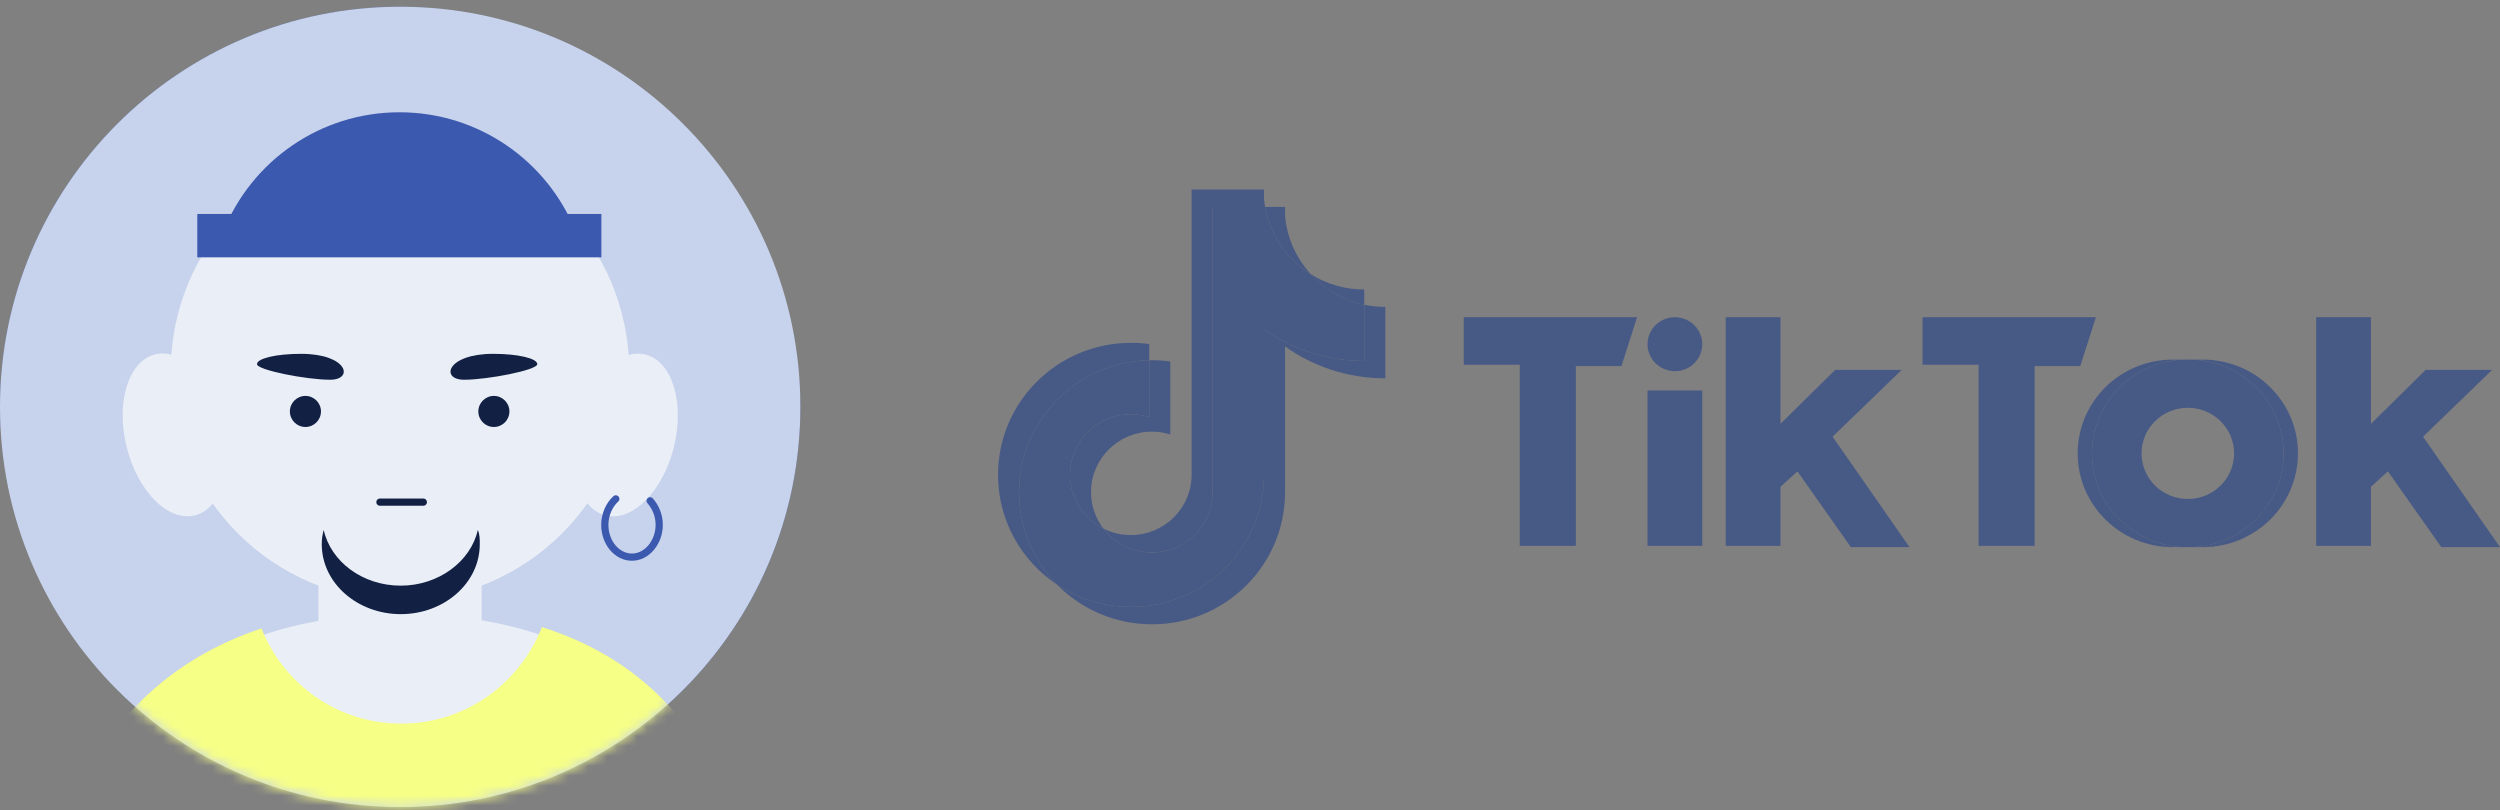 <?xml version="1.0" encoding="UTF-8"?> <svg xmlns="http://www.w3.org/2000/svg" width="253" height="82" viewBox="0 0 253 82" fill="none"><rect x="0" y="0" width="253" height="82" fill="#808080" stroke="none"/><rect x="0.375" y="1.056" width="80.25" height="80.25" rx="40.125" fill="url(#paint0_linear_256_31062)" stroke="url(#paint1_linear_256_31062)" stroke-width="0.75"></rect><path d="M40.5 81.681C62.867 81.681 81 63.548 81 41.181C81 18.813 62.867 0.681 40.5 0.681C18.133 0.681 0 18.813 0 41.181C0 63.548 18.133 81.681 40.5 81.681Z" fill="#C7D2EC"></path><mask id="mask0_256_31062" style="mask-type:luminance" maskUnits="userSpaceOnUse" x="0" y="0" width="81" height="82"><path d="M40.5 81.681C62.867 81.681 81 63.548 81 41.181C81 18.813 62.867 0.681 40.5 0.681C18.133 0.681 0 18.813 0 41.181C0 63.548 18.133 81.681 40.5 81.681Z" fill="white"></path></mask><g mask="url(#mask0_256_31062)"><path d="M66.112 71.325C60.083 65.231 51.629 62.151 40.685 62.151C29.741 62.151 21.156 65.231 15.062 71.325C8.967 77.42 5.887 86.005 5.887 96.949V105.075C5.887 108.155 8.377 110.711 11.523 110.711H69.52C72.6 110.711 75.156 108.221 75.156 105.075V96.949C75.156 86.005 72.142 77.42 66.178 71.325H66.112Z" fill="#EAEFF7"></path><path d="M40.478 60.776C53.291 60.776 63.677 50.389 63.677 37.577C63.677 24.765 53.291 14.378 40.478 14.378C27.666 14.378 17.279 24.765 17.279 37.577C17.279 50.389 27.666 60.776 40.478 60.776Z" fill="#EAEFF7"></path><path d="M48.743 48.651H32.228V75.651H48.743V48.651Z" fill="#EAEFF7"></path><path d="M68.201 45.228C69.31 40.73 68.016 36.543 65.31 35.875C62.604 35.208 59.511 38.314 58.403 42.812C57.294 47.31 58.588 51.497 61.294 52.164C64 52.831 67.092 49.726 68.201 45.228Z" fill="#EAEFF7"></path><path d="M19.718 52.153C22.424 51.486 23.718 47.299 22.61 42.801C21.501 38.303 18.408 35.197 15.702 35.864C12.996 36.531 11.702 40.719 12.811 45.217C13.92 49.715 17.012 52.82 19.718 52.153Z" fill="#EAEFF7"></path><path d="M30.909 43.211C31.777 43.211 32.482 42.507 32.482 41.638C32.482 40.77 31.777 40.066 30.909 40.066C30.04 40.066 29.336 40.77 29.336 41.638C29.336 42.507 30.04 43.211 30.909 43.211Z" fill="#122043"></path><path d="M49.981 43.211C50.85 43.211 51.554 42.507 51.554 41.638C51.554 40.77 50.85 40.066 49.981 40.066C49.112 40.066 48.408 40.77 48.408 41.638C48.408 42.507 49.112 43.211 49.981 43.211Z" fill="#122043"></path><path d="M40.558 59.268C36.691 59.268 33.48 56.843 32.759 53.632C32.628 54.09 32.562 54.549 32.562 55.074C32.562 59.005 36.167 62.151 40.558 62.151C44.948 62.151 48.553 59.005 48.553 55.074C48.553 54.549 48.553 54.09 48.356 53.632C47.635 56.843 44.359 59.268 40.558 59.268Z" fill="#122043"></path><path d="M58.254 23.421C55.436 16.343 48.489 11.363 40.429 11.363C32.368 11.363 25.422 16.343 22.604 23.421H58.254Z" fill="#3B59AE"></path><path d="M60.86 21.652H19.967V26.043H60.86V21.652Z" fill="#3B59AE"></path><path d="M33.413 38.429C30.988 38.429 26.008 37.446 26.008 36.856C26.008 36.266 27.974 35.807 30.464 35.807C35.183 35.807 35.838 38.429 33.413 38.429Z" fill="#122043"></path><path d="M46.968 38.429C49.393 38.429 54.374 37.446 54.374 36.856C54.374 36.266 52.408 35.807 49.917 35.807C45.199 35.807 44.544 38.429 46.968 38.429Z" fill="#122043"></path><path d="M65.794 50.682C66.319 51.272 66.712 52.124 66.712 53.107C66.712 54.876 65.467 56.383 63.959 56.383C62.452 56.383 61.207 54.942 61.207 53.107C61.207 52.058 61.666 51.075 62.321 50.486" stroke="#3B59AE" stroke-width="0.73" stroke-linecap="round" stroke-linejoin="round"></path><path d="M67.095 70.802C63.753 67.394 59.624 64.97 54.84 63.462C52.612 69.164 47.107 73.227 40.619 73.227C34.132 73.227 28.692 69.229 26.464 63.593C21.746 65.166 17.683 67.591 14.34 70.868C8.049 77.159 4.838 86.006 4.838 97.344V105.732C4.838 108.943 7.459 111.564 10.67 111.564H70.634C73.845 111.564 76.466 108.943 76.466 105.732V97.344C76.466 86.006 73.386 77.159 67.161 70.868L67.095 70.802Z" fill="#F6FF86"></path><path d="M38.449 50.816H42.84" stroke="#122043" stroke-width="0.73" stroke-linecap="round" stroke-linejoin="round"></path></g><g clip-path="url(#clip0_256_31062)"><path d="M130.048 35.064C132.908 37.094 136.411 38.288 140.195 38.288V31.058C139.479 31.059 138.764 30.984 138.064 30.837V36.528C134.28 36.528 130.777 35.334 127.917 33.304V48.058C127.917 55.438 121.891 61.421 114.459 61.421C111.686 61.421 109.108 60.588 106.967 59.161C109.411 61.642 112.819 63.181 116.589 63.181C124.022 63.181 130.048 57.198 130.048 49.817V35.064H130.048ZM132.677 27.77C131.215 26.185 130.255 24.136 130.048 21.871V20.941H128.029C128.537 23.82 130.271 26.279 132.677 27.77ZM111.668 53.497C110.851 52.434 110.41 51.133 110.412 49.796C110.412 46.421 113.168 43.684 116.568 43.684C117.202 43.684 117.832 43.78 118.436 43.97V36.579C117.73 36.483 117.018 36.442 116.306 36.457V42.21C115.701 42.02 115.071 41.923 114.437 41.924C111.037 41.924 108.281 44.66 108.281 48.036C108.281 50.424 109.659 52.49 111.668 53.497Z" fill="#475985"></path><path d="M127.917 33.304C130.777 35.333 134.28 36.528 138.063 36.528V30.837C135.952 30.39 134.082 29.294 132.676 27.77C130.27 26.279 128.537 23.82 128.028 20.941H122.724V49.817C122.712 53.184 119.961 55.909 116.568 55.909C114.568 55.909 112.792 54.963 111.667 53.497C109.658 52.49 108.281 50.423 108.281 48.037C108.281 44.661 111.037 41.924 114.437 41.924C115.088 41.924 115.716 42.025 116.305 42.21V36.457C109.003 36.607 103.131 42.531 103.131 49.817C103.131 53.454 104.593 56.752 106.967 59.161C109.108 60.588 111.686 61.421 114.459 61.421C121.891 61.421 127.917 55.438 127.917 48.058V33.304H127.917Z" fill="#475985"></path><path d="M138.063 30.837V29.298C136.159 29.301 134.292 28.771 132.676 27.77C134.107 29.325 135.99 30.397 138.063 30.837ZM128.028 20.941C127.98 20.666 127.942 20.389 127.917 20.111V19.181H120.593V48.057C120.581 51.423 117.83 54.149 114.437 54.149C113.441 54.149 112.5 53.914 111.667 53.497C112.792 54.963 114.568 55.909 116.568 55.909C119.96 55.909 122.712 53.184 122.724 49.817V20.941H128.028ZM116.305 36.457V34.819C115.694 34.736 115.077 34.694 114.459 34.695C107.026 34.694 101 40.678 101 48.057C101 52.684 103.368 56.762 106.967 59.16C104.593 56.752 103.131 53.454 103.131 49.817C103.131 42.531 109.003 36.607 116.305 36.457Z" fill="#475985"></path><path d="M222.923 55.371C228.242 55.371 232.553 51.122 232.553 45.882C232.553 40.641 228.242 36.392 222.923 36.392H221.473C226.791 36.392 231.103 40.641 231.103 45.882C231.103 51.122 226.791 55.371 221.473 55.371H222.923Z" fill="#475985"></path><path d="M221.341 36.392H219.89C214.572 36.392 210.26 40.641 210.26 45.882C210.26 51.122 214.572 55.371 219.89 55.371H221.341C216.022 55.371 211.71 51.122 211.71 45.882C211.71 40.641 216.022 36.392 221.341 36.392Z" fill="#475985"></path><path d="M148.129 32.103V36.913H153.8V55.241H159.474V37.043H164.09L165.673 32.103L148.129 32.103ZM194.562 32.103V36.913H200.233V55.241H205.907V37.043H210.523L212.106 32.103L194.562 32.103ZM166.729 34.832C166.729 33.325 167.968 32.103 169.497 32.103C171.028 32.103 172.268 33.325 172.268 34.832C172.268 36.34 171.029 37.562 169.497 37.562C167.968 37.561 166.729 36.34 166.729 34.832ZM166.729 39.513H172.268V55.241H166.729V39.513ZM174.643 32.103V55.241H180.184V49.262L181.899 47.701L187.306 55.371H193.242L185.458 44.192L192.45 37.431H185.723L180.184 42.891V32.103H174.643ZM234.398 32.103V55.241H239.94V49.262L241.654 47.701L247.063 55.371H252.999L245.216 44.192L252.207 37.431H245.48L239.94 42.891V32.103H234.398Z" fill="#475985"></path><path d="M221.472 55.371C226.791 55.371 231.103 51.122 231.103 45.882C231.103 40.641 226.791 36.392 221.472 36.392H221.341C216.022 36.392 211.711 40.641 211.711 45.882C211.711 51.122 216.022 55.371 221.341 55.371H221.472ZM216.724 45.882C216.724 43.333 218.821 41.268 221.408 41.268C223.993 41.268 226.09 43.333 226.09 45.882C226.09 48.431 223.993 50.497 221.408 50.497C218.821 50.496 216.724 48.431 216.724 45.882Z" fill="#475985"></path></g><defs><linearGradient id="paint0_linear_256_31062" x1="15.511" y1="0.681" x2="116.33" y2="194.133" gradientUnits="userSpaceOnUse"><stop stop-color="#192A54"></stop><stop offset="1" stop-color="#4F70C3"></stop></linearGradient><linearGradient id="paint1_linear_256_31062" x1="-43.516" y1="-65.67" x2="84.016" y2="83.835" gradientUnits="userSpaceOnUse"><stop stop-color="#89ABFF"></stop><stop offset="1" stop-color="#394C7C"></stop></linearGradient><clipPath id="clip0_256_31062"><rect width="152" height="44" fill="white" transform="translate(101 19.181)"></rect></clipPath></defs></svg> 